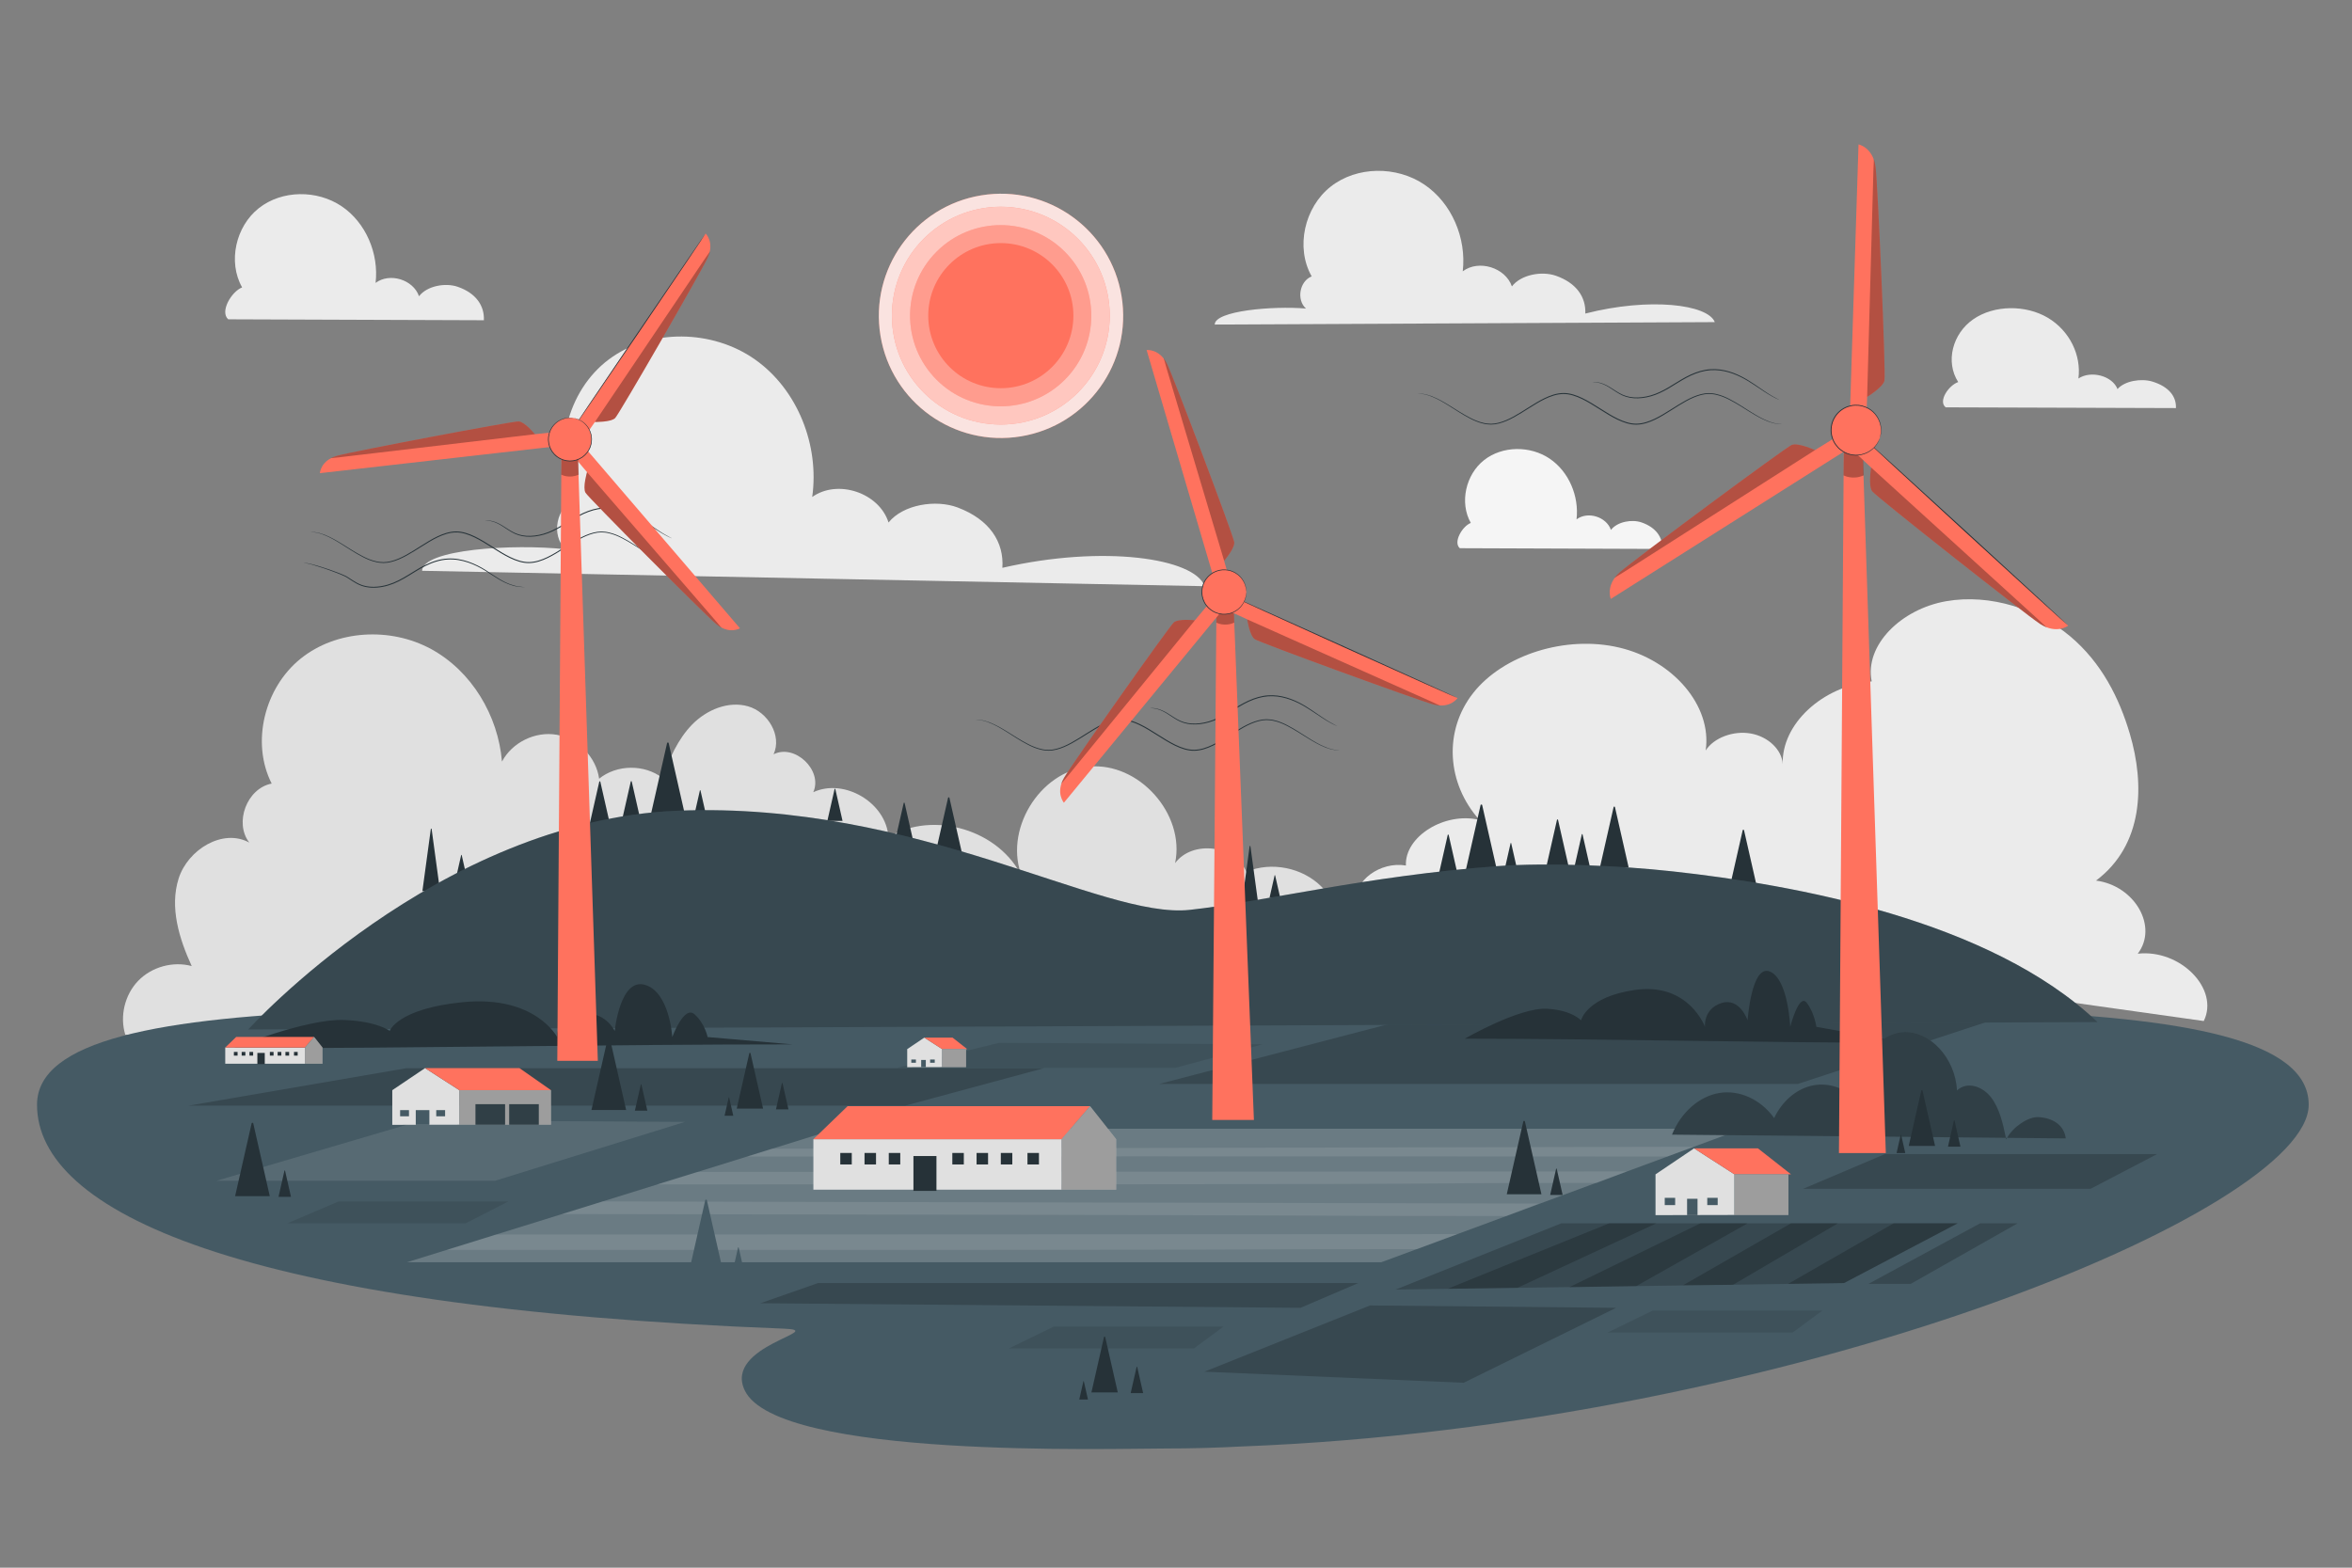 <?xml version="1.0" encoding="UTF-8"?>
<svg xmlns="http://www.w3.org/2000/svg" xmlns:xlink="http://www.w3.org/1999/xlink" version="1.1" x="0px" y="0px" viewBox="0 0 750 500" style="enable-background:new 0 0 750 500;" xml:space="preserve">
<rect x="0" y="0" width="750" height="500" fill="#808080" stroke="none"/>
<g id="Background_Complete">
	<path style="fill:#EBEBEB;" d="M319.634,181.102c0.562-8.203-4.053-15.401-14.261-19.245c-6.943-2.615-17.378-0.983-22.038,4.79   c-3.005-9.499-16.227-13.918-24.34-8.133c2.326-16.468-4.607-34.206-18.18-43.818c-13.573-9.612-33.345-10.014-46.671-0.062   c-13.326,9.952-18.428,29.899-10.585,44.565c-6.112,2.232-7.997,11.545-3.234,15.978c-16.693-1.812-45.563,0.025-45.731,6.871   l249.549,4.912C380.891,178.015,351.913,173.677,319.634,181.102z"></path>
	<path style="fill:#E0E0E0;" d="M39.954,330.038c-1.822-5.915-0.185-12.764,4.116-17.216c4.301-4.451,11.089-6.323,17.064-4.706   c-4.019-8.759-7.084-18.744-4.168-27.93c2.915-9.185,14.098-16.106,22.531-11.443c-4.905-6.36-0.752-17.318,7.137-18.828   c-6.675-13.142-2.264-30.578,9.216-39.826c11.479-9.247,28.651-10.131,41.601-3.09c12.95,7.041,21.396,21.218,22.619,35.907   c3.239-6.132,10.646-9.758,17.476-8.556c6.83,1.202,12.553,7.14,13.503,14.009c5.638-4.556,14.417-4.667,20.169-0.253   c2.257-6.156,4.924-12.359,9.513-17.041c4.589-4.682,11.513-7.584,17.817-5.785c6.305,1.798,10.862,9.334,8.13,15.294   c6.798-3.428,15.771,5.143,12.659,12.091c9.946-4.583,23.304,3.411,23.965,14.342c14.337-8.674,35.554-2.273,42.701,12.884   c-6.162-14.752,5.311-33.873,21.228-35.378c15.916-1.505,30.77,15.127,27.482,30.773c5.512-7.415,19.133-5.762,22.712,2.757   c7.999-3.338,17.932-1.348,24.029,4.814c6.096,6.162,7.98,16.115,4.558,24.079"></path>
	<g>
		<path style="fill:#EBEBEB;" d="M505.521,100.007c0.231-5.248-2.83-9.773-9.41-12.069c-4.475-1.561-11.115-0.356-14.001,3.405    c-2.068-6.02-10.583-8.635-15.674-4.813c1.228-10.555-3.478-21.775-12.298-27.702c-8.82-5.927-21.454-5.873-29.81,0.692    c-8.356,6.565-11.302,19.385-6.062,28.63c-3.869,1.521-4.927,7.499-1.815,10.256c-10.69-0.896-29.101,0.73-29.101,5.105    l159.464-0.772C544.597,97.076,526.021,94.759,505.521,100.007z"></path>
	</g>
	<path style="fill:#EBEBEB;" d="M145.982,91.476c-3.954-1.379-9.82-0.314-12.369,3.008c-1.827-5.319-9.349-7.629-13.847-4.253   c1.085-9.325-3.073-19.238-10.865-24.474c-7.792-5.236-18.954-5.189-26.336,0.611c-7.382,5.8-9.985,17.126-5.356,25.294   c-3.418,1.344-7.185,7.743-4.436,10.178l81.523,0.298C154.5,97.502,151.796,93.504,145.982,91.476z"></path>
	<path style="fill:#F5F5F5;" d="M523.493,166.634c-3.133-1.093-7.78-0.249-9.8,2.383c-1.448-4.214-7.408-6.044-10.971-3.369   c0.859-7.388-2.435-15.242-8.608-19.391c-6.173-4.149-15.018-4.111-20.866,0.484c-5.849,4.595-7.911,13.569-4.243,20.04   c-2.708,1.065-5.693,6.135-3.515,8.064l64.591,0.236C530.242,171.409,528.099,168.241,523.493,166.634z"></path>
	<path style="fill:#EBEBEB;" d="M686.366,121.706c-3.561-1.093-8.843-0.249-11.14,2.383c-1.646-4.214-8.42-6.044-12.47-3.369   c0.977-7.388-2.768-15.242-9.785-19.391c-7.017-4.149-17.07-4.111-23.718,0.484c-6.648,4.595-8.992,13.569-4.823,20.04   c-3.078,1.065-6.471,6.134-3.995,8.064l73.418,0.236C694.037,126.48,691.602,123.313,686.366,121.706z"></path>
	<path style="fill:#EBEBEB;" d="M681.683,304.172c6.571-8.596-0.896-21.683-13.304-23.318c15.142-11.365,15.565-30.597,10.786-46.78   c-3.365-11.396-8.986-22.699-19.076-31.166c-10.09-8.467-25.281-13.656-39.548-11.149c-14.267,2.507-26.058,14.008-23.696,25.565   c-15.788,1.535-28.823,13.676-28.367,26.423c-0.212-4.569-4.61-8.803-10.176-9.798c-5.566-0.994-11.79,1.342-14.401,5.407   c2.106-14.231-10.4-28.765-27.545-32.816c-17.145-4.05-37.037,2.361-46.578,14.479c-9.541,12.119-8.449,28.847,1.98,40.486   c-11.054-2.666-23.889,5.299-23.441,14.548c-8.124-1.411-16.764,4.923-15.736,11.537l270.151,38.059   C707.782,315.43,695.263,302.656,681.683,304.172z"></path>
</g>
<g id="Background_Simple" style="display:none;">
	<path style="display:inline;fill:#F5F5F5;" d="M400.334,94.621l1.113-2.569c9.38-21.66,29.655-36.729,52.981-38.448   c2.998-0.221,6.014-0.226,9.02-0.003c21.644,1.608,42.126,14.99,52.511,34.309c6.108,11.362,9.251,24.979,19.022,33.32   c12.716,10.856,31.469,8.671,47.839,5.896c16.37-2.775,35.142-4.912,47.811,5.999c7.935,6.834,11.638,17.595,12.518,28.088   c2.329,27.781-13.495,55.085-36.248,70.704c-22.753,15.62-51.377,20.677-78.867,18.966c-38.51-2.397-76.998-18.238-102.826-47.329   C399.382,174.463,387.955,131.559,400.334,94.621z"></path>
	<path style="display:inline;fill:#F5F5F5;" d="M289.698,188.042l0.232,2.065c1.952,17.409-5.543,34.593-19.928,44.308   c-1.849,1.249-3.789,2.365-5.807,3.33c-14.53,6.952-32.657,5.893-46.473-2.715c-8.125-5.062-15.174-12.671-24.544-14.436   c-12.194-2.298-23.463,6.029-32.98,13.856c-9.517,7.827-20.816,16.131-33,13.78c-7.631-1.472-13.987-7.035-18.425-13.467   c-11.751-17.029-11.637-40.449-2.75-58.903c8.887-18.454,25.452-32.273,43.785-41.314c25.682-12.667,56.31-16.669,83.675-7.467   S284.039,159.689,289.698,188.042z"></path>
	<circle style="display:inline;fill:#F5F5F5;" cx="659.402" cy="258.389" r="28.472"></circle>
	
		<ellipse transform="matrix(0.924 -0.383 0.383 0.924 -20.962 64.484)" style="display:inline;fill:#F5F5F5;" cx="151.611" cy="84.934" rx="22.164" ry="22.164"></ellipse>
</g>
<g id="Floor">
	<g>
		<path style="fill:#455A64;" d="M395.792,323.217v0.105c-14.073-0.068-28.605-0.105-43.584-0.105    c-184.472,0-340.401-12.042-340.401,29.125c0,33.726,63.266,64.701,238.092,71.42c14.707,0.565-19.408,5.286-12.39,19.751    c10.586,21.82,117.157,18.47,134.381,18.47c8.16,0,16.12-0.225,23.901-0.636l0,0c174.826-6.719,340.401-75.278,340.401-109.005    C736.193,311.176,580.264,323.217,395.792,323.217z"></path>
		<g>
			<polygon style="opacity:0.2;fill:#FFFFFF;" points="266.775,359.995 555.691,359.995 440.475,402.571 129.813,402.571    "></polygon>
			<g style="opacity:0.1;">
				<path style="fill:#FFFFFF;" d="M142.429,398.649c316.418,0.059,225.556-0.235,309.407-0.235l12.9-4.808l-306.577,0.146      L142.429,398.649z"></path>
			</g>
			<g style="opacity:0.1;">
				<path style="fill:#FFFFFF;" d="M179.227,387.211c298.517,0.392,217.244,0.636,301.095,0.636l10.424-3.98l-298.551-0.687      L179.227,387.211z"></path>
			</g>
			<g style="opacity:0.1;">
				<path style="fill:#FFFFFF;" d="M209.527,377.751c315.891,0.059,216.007-0.475,299.718-0.475l9.572-3.654l-296.437,0.151      L209.527,377.751z"></path>
			</g>
			<g style="opacity:0.1;">
				<path style="fill:#FFFFFF;" d="M238.257,368.86c208.203-0.12,209.591,0,293.442,0l8.425-3.113l-294.014,0.629L238.257,368.86z"></path>
			</g>
		</g>
		<polygon style="opacity:0.2;" points="497.865,390.17 624.234,390.17 588.007,409.222 445.022,411.294   "></polygon>
		<polygon style="opacity:0.2;" points="436.881,416.364 515.338,417.12 466.732,441.019 384.039,437.489   "></polygon>
		<polygon style="opacity:0.2;" points="60.127,352.638 129.518,340.704 332.829,340.704 288.631,352.638   "></polygon>
		<polygon style="opacity:0.2;" points="574.95,379.17 601.1,368.072 687.873,368.072 666.622,379.17   "></polygon>
		<polygon style="opacity:0.2;" points="369.646,345.717 573.276,345.717 634.552,325.599 446.751,325.599   "></polygon>
		<path style="opacity:0.1;" d="M285.955,340.588c0.99,0,88.807,0,88.807,0l27.862-7.518l-84.023-0.475L285.955,340.588z"></path>
		<path style="opacity:0.1;fill:#FFFFFF;" d="M69.01,376.606c0.99,0,88.807,0,88.807,0l60.604-18.789l-84.023-0.475L69.01,376.606z"></path>
		<path style="opacity:0.2;" d="M513.141,390.17c0,0-51.611,20.885-51.473,20.884c0.138-0.002,22.208-0.322,22.208-0.322    l44.295-20.562H513.141z"></path>
		<polygon style="opacity:0.2;" points="542.228,390.17 500.406,410.542 521.766,410.182 557.266,390.17   "></polygon>
		<polygon style="opacity:0.2;" points="571.108,390.17 536.742,409.892 552.588,409.787 586.063,390.17   "></polygon>
		<polygon style="opacity:0.2;" points="603.835,390.17 570.185,409.48 588.007,409.222 624.234,390.17   "></polygon>
		<path style="opacity:0.2;" d="M260.838,409.224c0.049,0,172.293,0,172.293,0l-18.423,7.896l-172.243-1.462L260.838,409.224z"></path>
		<polygon style="opacity:0.2;" points="595.797,409.48 631.411,390.17 643.365,390.17 609.292,409.48   "></polygon>
		<polygon style="opacity:0.1;" points="512.612,425.001 526.977,418.007 581.098,418.007 571.643,425.001   "></polygon>
		<polygon style="opacity:0.1;" points="91.605,390.17 108.01,383.175 162.13,383.175 148.483,390.17   "></polygon>
		<polygon style="opacity:0.1;" points="321.674,430.089 336.04,423.094 390.16,423.094 380.706,430.089   "></polygon>
	</g>
</g>
<g id="Sun">
	<g>
		<g>
			
				<ellipse transform="matrix(0.987 -0.162 0.162 0.987 -12.101 53.08)" style="opacity:0.8;fill-rule:evenodd;clip-rule:evenodd;fill:#FF725E;" cx="319.14" cy="100.673" rx="38.945" ry="38.945"></ellipse>
			
				<ellipse transform="matrix(0.987 -0.162 0.162 0.987 -12.101 53.08)" style="opacity:0.8;fill-rule:evenodd;clip-rule:evenodd;fill:#FFFFFF;" cx="319.14" cy="100.673" rx="38.945" ry="38.945"></ellipse>
		</g>
		<g>
			<circle style="fill-rule:evenodd;clip-rule:evenodd;fill:#FF725E;" cx="319.14" cy="100.673" r="34.733"></circle>
			<circle style="opacity:0.6;fill-rule:evenodd;clip-rule:evenodd;fill:#FFFFFF;" cx="319.14" cy="100.673" r="34.733"></circle>
		</g>
		<g>
			
				<ellipse transform="matrix(0.707 -0.707 0.707 0.707 22.288 255.152)" style="fill-rule:evenodd;clip-rule:evenodd;fill:#FF725E;" cx="319.14" cy="100.673" rx="28.901" ry="28.901"></ellipse>
			
				<ellipse transform="matrix(0.707 -0.707 0.707 0.707 22.288 255.152)" style="opacity:0.3;fill-rule:evenodd;clip-rule:evenodd;fill:#FFFFFF;" cx="319.14" cy="100.673" rx="28.901" ry="28.901"></ellipse>
		</g>
		<circle style="fill-rule:evenodd;clip-rule:evenodd;fill:#FF725E;" cx="319.14" cy="100.673" r="23.141"></circle>
	</g>
</g>
<g id="Lines">
	<g>
		<path style="fill:#263238;" d="M568.187,135.294c0,0-0.111,0.003-0.329-0.009c-0.231-0.014-0.552-0.033-0.968-0.057    c-0.424-0.042-0.936-0.178-1.548-0.294c-0.301-0.081-0.617-0.195-0.959-0.303c-0.171-0.056-0.347-0.113-0.529-0.172    c-0.178-0.068-0.357-0.15-0.544-0.227c-1.506-0.598-3.246-1.558-5.196-2.766c-1.959-1.192-4.122-2.666-6.685-3.974    c-1.276-0.658-2.674-1.248-4.198-1.58c-0.757-0.201-1.554-0.239-2.359-0.272c-0.403,0.031-0.809,0.063-1.219,0.095    c-0.407,0.059-0.811,0.167-1.222,0.249c-3.275,0.845-6.344,2.878-9.559,4.904c-1.617,1.011-3.274,2.067-5.087,2.938    c-1.803,0.862-3.791,1.58-5.915,1.616c-2.128,0.039-4.204-0.695-6.138-1.62c-1.944-0.94-3.789-2.111-5.649-3.287    c-1.861-1.176-3.698-2.342-5.618-3.272c-1.911-0.916-3.943-1.631-5.998-1.596c-2.053,0.032-4.003,0.728-5.787,1.578    c-1.793,0.857-3.446,1.905-5.063,2.912c-3.218,2.016-6.309,4.06-9.653,4.913c-0.421,0.083-0.833,0.192-1.25,0.25    c-0.421,0.031-0.839,0.062-1.252,0.093c-0.826-0.036-1.644-0.08-2.414-0.287c-1.553-0.346-2.965-0.951-4.247-1.619    c-2.575-1.331-4.73-2.819-6.677-4.023c-1.938-1.22-3.66-2.191-5.15-2.802c-2.97-1.319-4.855-1.078-4.829-1.177    c0,0,0.111-0.003,0.329,0.009c0.23,0.014,0.552,0.033,0.967,0.058c0.423,0.041,0.936,0.178,1.548,0.294    c0.301,0.081,0.616,0.195,0.959,0.303c0.171,0.056,0.347,0.113,0.529,0.172c0.178,0.068,0.358,0.15,0.544,0.227    c1.506,0.598,3.246,1.558,5.196,2.765c1.959,1.192,4.122,2.666,6.685,3.974c1.275,0.658,2.674,1.248,4.198,1.58    c0.757,0.201,1.554,0.239,2.359,0.272c0.403-0.031,0.809-0.063,1.22-0.095c0.407-0.058,0.811-0.167,1.222-0.249    c3.276-0.844,6.345-2.878,9.56-4.905c1.618-1.012,3.274-2.067,5.088-2.938c1.804-0.862,3.792-1.58,5.916-1.616    c2.128-0.038,4.205,0.697,6.139,1.622c1.944,0.941,3.79,2.112,5.651,3.288c1.86,1.175,3.697,2.341,5.617,3.27    c1.911,0.916,3.942,1.631,5.997,1.594c2.052-0.033,4.002-0.728,5.786-1.578c1.793-0.857,3.445-1.905,5.063-2.912    c3.217-2.016,6.308-4.06,9.652-4.912c0.421-0.083,0.833-0.192,1.25-0.25c0.421-0.031,0.838-0.062,1.252-0.093    c0.826,0.036,1.644,0.08,2.414,0.287c1.553,0.346,2.965,0.95,4.247,1.619c2.575,1.33,4.73,2.819,6.677,4.023    c1.938,1.22,3.66,2.191,5.15,2.802C566.328,135.436,568.214,135.195,568.187,135.294z"></path>
		<path style="fill:#263238;" d="M567.388,127.543c-0.002,0.005-0.056-0.014-0.159-0.057c-0.119-0.051-0.268-0.116-0.454-0.197    c-0.395-0.181-0.973-0.46-1.695-0.862c-1.457-0.784-3.439-2.13-5.886-3.768c-2.444-1.61-5.513-3.447-9.318-4.259    c-1.889-0.401-3.949-0.511-6.018-0.132c-2.072,0.367-4.125,1.176-6.098,2.228c-1.979,1.051-3.799,2.286-5.64,3.355    c-1.835,1.074-3.704,1.982-5.598,2.522c-1.889,0.539-3.772,0.762-5.521,0.636c-1.752-0.113-3.344-0.653-4.629-1.396    c-1.294-0.732-2.36-1.541-3.361-2.138c-0.998-0.602-1.921-1.01-2.704-1.25c-0.783-0.244-1.42-0.323-1.85-0.355    c-0.431-0.033-0.66-0.018-0.66-0.036c0,0,0.227-0.041,0.663-0.028c0.435,0.012,1.083,0.071,1.882,0.301    c0.799,0.225,1.743,0.622,2.76,1.215c1.02,0.589,2.097,1.385,3.379,2.094c1.274,0.719,2.82,1.229,4.538,1.33    c1.713,0.112,3.564-0.117,5.421-0.655c1.86-0.539,3.701-1.439,5.522-2.51c1.828-1.065,3.649-2.305,5.648-3.367    c1.992-1.063,4.078-1.883,6.192-2.254c2.113-0.383,4.218-0.264,6.135,0.152c3.861,0.842,6.948,2.722,9.382,4.359    c2.437,1.666,4.389,3.033,5.823,3.848c0.71,0.417,1.277,0.713,1.662,0.912c0.18,0.092,0.324,0.166,0.44,0.225    C567.341,127.509,567.39,127.538,567.388,127.543z"></path>
	</g>
	<g>
		<path style="fill:#263238;" d="M427.148,239.305c0,0-0.111,0.003-0.329-0.009c-0.23-0.014-0.552-0.033-0.968-0.057    c-0.424-0.042-0.936-0.178-1.548-0.294c-0.301-0.081-0.617-0.195-0.959-0.303c-0.171-0.056-0.347-0.113-0.529-0.172    c-0.178-0.068-0.357-0.15-0.544-0.227c-1.506-0.598-3.246-1.558-5.196-2.766c-1.959-1.192-4.122-2.666-6.685-3.974    c-1.275-0.658-2.674-1.248-4.198-1.58c-0.757-0.201-1.553-0.239-2.359-0.272c-0.403,0.031-0.809,0.063-1.219,0.095    c-0.407,0.059-0.811,0.167-1.222,0.249c-3.275,0.845-6.344,2.878-9.559,4.904c-1.617,1.011-3.274,2.067-5.087,2.938    c-1.803,0.862-3.791,1.58-5.915,1.616c-2.128,0.039-4.204-0.695-6.138-1.62c-1.944-0.94-3.789-2.111-5.649-3.287    c-1.86-1.176-3.698-2.342-5.618-3.272c-1.911-0.916-3.943-1.632-5.998-1.596c-2.053,0.032-4.003,0.728-5.787,1.578    c-1.793,0.857-3.446,1.905-5.063,2.912c-3.218,2.016-6.309,4.06-9.653,4.913c-0.421,0.083-0.833,0.192-1.25,0.25    c-0.421,0.031-0.839,0.062-1.252,0.093c-0.826-0.036-1.644-0.08-2.414-0.287c-1.553-0.346-2.965-0.951-4.247-1.619    c-2.575-1.331-4.73-2.819-6.677-4.023c-1.938-1.22-3.66-2.191-5.149-2.802c-2.97-1.319-4.855-1.078-4.829-1.177    c0,0,0.111-0.003,0.329,0.009c0.23,0.014,0.552,0.033,0.967,0.058c0.423,0.042,0.936,0.178,1.548,0.294    c0.3,0.081,0.617,0.195,0.959,0.303c0.171,0.056,0.347,0.113,0.529,0.172c0.178,0.068,0.357,0.15,0.544,0.227    c1.506,0.598,3.246,1.558,5.196,2.765c1.959,1.192,4.122,2.666,6.685,3.974c1.275,0.658,2.674,1.248,4.198,1.58    c0.757,0.201,1.554,0.239,2.359,0.272c0.403-0.031,0.809-0.063,1.22-0.095c0.407-0.058,0.811-0.167,1.222-0.249    c3.276-0.844,6.345-2.878,9.56-4.905c1.618-1.011,3.274-2.067,5.088-2.938c1.804-0.862,3.792-1.58,5.916-1.616    c2.128-0.038,4.205,0.697,6.139,1.622c1.944,0.941,3.79,2.112,5.651,3.288c1.86,1.176,3.697,2.341,5.617,3.27    c1.911,0.916,3.942,1.631,5.997,1.594c2.052-0.033,4.002-0.728,5.786-1.578c1.793-0.857,3.445-1.905,5.062-2.912    c3.217-2.016,6.308-4.06,9.652-4.912c0.421-0.083,0.833-0.192,1.25-0.25c0.421-0.031,0.839-0.062,1.252-0.092    c0.826,0.036,1.644,0.08,2.414,0.287c1.553,0.346,2.965,0.95,4.247,1.619c2.575,1.33,4.73,2.819,6.677,4.023    c1.938,1.22,3.66,2.191,5.15,2.802C425.289,239.447,427.175,239.206,427.148,239.305z"></path>
		<path style="fill:#263238;" d="M426.349,231.554c-0.002,0.005-0.056-0.014-0.159-0.057c-0.119-0.051-0.268-0.116-0.454-0.196    c-0.395-0.181-0.973-0.461-1.695-0.862c-1.457-0.784-3.439-2.13-5.886-3.768c-2.444-1.61-5.513-3.447-9.318-4.26    c-1.889-0.401-3.949-0.511-6.018-0.132c-2.072,0.367-4.125,1.176-6.098,2.228c-1.978,1.051-3.799,2.286-5.64,3.355    c-1.835,1.074-3.704,1.982-5.598,2.522c-1.889,0.539-3.772,0.763-5.521,0.637c-1.751-0.113-3.344-0.653-4.629-1.396    c-1.294-0.732-2.36-1.54-3.361-2.138c-0.998-0.602-1.921-1.01-2.704-1.25c-0.783-0.244-1.419-0.323-1.85-0.356    c-0.431-0.033-0.66-0.018-0.66-0.036c0,0,0.227-0.041,0.663-0.028c0.435,0.012,1.083,0.072,1.882,0.301    c0.799,0.225,1.743,0.622,2.76,1.215c1.02,0.589,2.097,1.385,3.379,2.094c1.274,0.719,2.82,1.229,4.538,1.33    c1.713,0.112,3.564-0.117,5.421-0.655c1.86-0.539,3.701-1.439,5.522-2.51c1.827-1.065,3.649-2.305,5.648-3.367    c1.993-1.063,4.078-1.883,6.193-2.254c2.113-0.383,4.218-0.264,6.134,0.152c3.861,0.842,6.948,2.722,9.382,4.359    c2.437,1.666,4.389,3.033,5.822,3.848c0.71,0.417,1.277,0.713,1.662,0.912c0.18,0.092,0.324,0.166,0.44,0.225    C426.302,231.52,426.351,231.549,426.349,231.554z"></path>
	</g>
	<g>
		<path style="fill:#263238;" d="M215.043,179.439c0,0-0.111,0.003-0.329-0.009c-0.23-0.014-0.552-0.033-0.968-0.057    c-0.424-0.042-0.936-0.178-1.548-0.294c-0.3-0.081-0.617-0.195-0.959-0.303c-0.171-0.056-0.347-0.113-0.529-0.172    c-0.178-0.068-0.358-0.15-0.544-0.227c-1.506-0.598-3.246-1.558-5.196-2.766c-1.959-1.192-4.122-2.666-6.685-3.974    c-1.276-0.658-2.674-1.248-4.198-1.58c-0.757-0.201-1.554-0.239-2.359-0.272c-0.403,0.031-0.809,0.063-1.219,0.095    c-0.407,0.059-0.811,0.167-1.222,0.249c-3.275,0.845-6.344,2.878-9.559,4.904c-1.617,1.011-3.274,2.067-5.087,2.938    c-1.803,0.862-3.791,1.58-5.915,1.616c-2.128,0.039-4.204-0.695-6.138-1.62c-1.944-0.94-3.789-2.111-5.649-3.287    c-1.861-1.176-3.698-2.342-5.618-3.272c-1.911-0.916-3.943-1.631-5.998-1.596c-2.053,0.032-4.003,0.728-5.787,1.578    c-1.793,0.857-3.446,1.905-5.063,2.912c-3.218,2.016-6.309,4.06-9.653,4.913c-0.421,0.083-0.833,0.192-1.25,0.25    c-0.421,0.031-0.839,0.062-1.252,0.093c-0.826-0.036-1.644-0.08-2.414-0.287c-1.553-0.346-2.965-0.95-4.247-1.619    c-2.575-1.331-4.73-2.819-6.677-4.023c-1.938-1.22-3.66-2.19-5.149-2.802c-2.97-1.319-4.855-1.078-4.829-1.177    c0,0,0.111-0.003,0.329,0.009c0.23,0.014,0.552,0.033,0.967,0.058c0.424,0.042,0.936,0.178,1.548,0.294    c0.3,0.081,0.617,0.195,0.959,0.303c0.171,0.056,0.347,0.113,0.529,0.172c0.178,0.068,0.358,0.149,0.544,0.227    c1.506,0.598,3.246,1.558,5.196,2.765c1.959,1.192,4.122,2.666,6.685,3.974c1.275,0.658,2.674,1.248,4.198,1.58    c0.757,0.201,1.554,0.239,2.359,0.272c0.403-0.031,0.809-0.063,1.219-0.095c0.407-0.058,0.811-0.167,1.222-0.249    c3.276-0.844,6.345-2.878,9.56-4.905c1.618-1.012,3.274-2.067,5.088-2.938c1.804-0.862,3.792-1.58,5.916-1.616    c2.128-0.038,4.205,0.697,6.139,1.622c1.944,0.941,3.79,2.112,5.651,3.288c1.86,1.175,3.697,2.341,5.617,3.27    c1.911,0.916,3.942,1.631,5.997,1.594c2.052-0.033,4.002-0.728,5.786-1.578c1.793-0.857,3.445-1.905,5.063-2.912    c3.217-2.016,6.308-4.06,9.652-4.912c0.42-0.083,0.833-0.192,1.25-0.25c0.421-0.031,0.838-0.062,1.252-0.093    c0.826,0.036,1.644,0.08,2.414,0.287c1.553,0.345,2.965,0.95,4.247,1.619c2.575,1.33,4.73,2.819,6.677,4.023    c1.938,1.22,3.66,2.191,5.15,2.803C213.184,179.581,215.07,179.34,215.043,179.439z"></path>
		<path style="fill:#263238;" d="M214.244,171.688c-0.002,0.005-0.056-0.014-0.159-0.057c-0.119-0.052-0.269-0.116-0.454-0.197    c-0.395-0.181-0.973-0.46-1.695-0.862c-1.457-0.784-3.439-2.129-5.886-3.768c-2.444-1.61-5.513-3.447-9.318-4.259    c-1.889-0.401-3.949-0.511-6.018-0.132c-2.072,0.367-4.125,1.176-6.098,2.228c-1.979,1.051-3.799,2.286-5.64,3.355    c-1.835,1.074-3.704,1.982-5.598,2.522c-1.889,0.539-3.772,0.762-5.521,0.637c-1.752-0.113-3.344-0.653-4.629-1.396    c-1.294-0.732-2.36-1.54-3.361-2.138c-0.998-0.602-1.921-1.01-2.704-1.25c-0.783-0.244-1.42-0.323-1.85-0.355    c-0.431-0.033-0.66-0.018-0.66-0.036c0,0,0.227-0.041,0.663-0.028c0.435,0.012,1.083,0.071,1.882,0.301    c0.799,0.225,1.743,0.622,2.76,1.215c1.02,0.589,2.097,1.385,3.379,2.094c1.274,0.719,2.82,1.229,4.538,1.33    c1.713,0.112,3.564-0.117,5.421-0.655c1.86-0.539,3.701-1.439,5.522-2.51c1.827-1.065,3.649-2.305,5.648-3.367    c1.992-1.063,4.078-1.883,6.192-2.254c2.113-0.383,4.218-0.264,6.134,0.152c3.861,0.842,6.948,2.722,9.382,4.359    c2.437,1.666,4.389,3.033,5.822,3.848c0.71,0.417,1.277,0.713,1.662,0.912c0.18,0.092,0.324,0.166,0.44,0.225    C214.197,171.654,214.246,171.683,214.244,171.688z"></path>
		<path style="fill:#263238;" d="M167.383,187.239c0,0.005-0.066,0.009-0.197,0.011c-0.148,0-0.338,0-0.579,0    c-0.508-0.009-1.258-0.078-2.208-0.264c-0.946-0.205-2.083-0.563-3.33-1.142c-1.251-0.573-2.593-1.387-4.035-2.332    c-1.438-0.952-3-2.004-4.817-2.885c-1.807-0.886-3.846-1.649-6.08-2.003c-2.229-0.37-4.648-0.236-7,0.49    c-2.363,0.703-4.626,1.928-6.853,3.309c-2.231,1.378-4.416,2.774-6.739,3.709c-2.316,0.936-4.736,1.401-7.04,1.309    c-1.149-0.058-2.271-0.253-3.3-0.633c-1.031-0.374-1.952-0.912-2.806-1.461c-0.424-0.278-0.84-0.552-1.249-0.82    c-0.41-0.272-0.804-0.529-1.225-0.72c-0.844-0.397-1.682-0.734-2.483-1.044c-3.211-1.238-5.867-2.092-7.717-2.62    c-0.927-0.253-1.653-0.438-2.152-0.515c-0.497-0.096-0.765-0.076-0.765-0.1c0-0.006,0.066-0.008,0.197-0.007    c0.131-0.001,0.326,0.001,0.577,0.044c0.507,0.057,1.24,0.223,2.175,0.459c1.866,0.493,4.535,1.314,7.765,2.529    c0.807,0.305,1.648,0.635,2.509,1.033c0.438,0.196,0.852,0.462,1.258,0.728c0.41,0.266,0.827,0.536,1.252,0.811    c0.851,0.54,1.756,1.061,2.759,1.42c1,0.365,2.092,0.55,3.216,0.604c2.253,0.083,4.633-0.38,6.909-1.304    c2.287-0.925,4.453-2.309,6.69-3.691c2.233-1.385,4.527-2.626,6.93-3.337c2.392-0.735,4.872-0.866,7.135-0.481    c2.271,0.369,4.331,1.152,6.151,2.057c1.828,0.899,3.4,1.973,4.825,2.934c1.431,0.955,2.753,1.776,3.986,2.359    c1.229,0.59,2.348,0.961,3.281,1.182c0.937,0.203,1.68,0.291,2.185,0.321c0.239,0.013,0.429,0.024,0.575,0.032    C167.317,187.227,167.383,187.234,167.383,187.239z"></path>
	</g>
</g>
<g id="Hill">
	<g>
		<g>
			<path style="fill:#263238;" d="M466.852,280.005l5.282-23.269c0.04-0.177,0.45-0.177,0.49,0l5.282,23.269H466.852z"></path>
			<path style="fill:#263238;" d="M479.8,277.272l1.901-8.374c0.014-0.064,0.162-0.064,0.176,0l1.901,8.374H479.8z"></path>
		</g>
		<path style="fill:#263238;" d="M493.112,276.345l3.383-14.904c0.026-0.113,0.288-0.113,0.314,0l3.383,14.904H493.112z"></path>
		<path style="fill:#263238;" d="M510.166,276.709l4.389-19.337c0.033-0.147,0.374-0.147,0.407,0l4.389,19.337H510.166z"></path>
		<path style="fill:#263238;" d="M551.326,284.087l4.389-19.337c0.033-0.147,0.374-0.147,0.407,0l4.389,19.337H551.326z"></path>
		<path style="fill:#263238;" d="M502.099,276.276l2.315-10.198c0.018-0.078,0.197-0.078,0.215,0l2.315,10.198H502.099z"></path>
		<g>
			<path style="fill:#263238;" d="M395.792,289.708l2.69-19.8c0.021-0.15,0.229-0.15,0.25,0l2.69,19.8H395.792z"></path>
			<path style="fill:#263238;" d="M458.552,279.93l3.101-13.66c0.024-0.104,0.264-0.104,0.288,0l3.101,13.66H458.552z"></path>
			<path style="fill:#263238;" d="M404.817,286.365l1.635-7.204c0.012-0.055,0.139-0.055,0.152,0l1.635,7.204H404.817z"></path>
		</g>
		<path style="fill:#263238;" d="M207.444,260.223l5.282-23.269c0.04-0.177,0.45-0.177,0.49,0l5.282,23.269H207.444z"></path>
		<path style="fill:#263238;" d="M221.285,260.448l1.901-8.374c0.014-0.064,0.162-0.064,0.176,0l1.901,8.374H221.285z"></path>
		<path style="fill:#263238;" d="M187.721,264.184l3.383-14.904c0.026-0.113,0.288-0.113,0.314,0l3.383,14.904H187.721z"></path>
		<path style="fill:#263238;" d="M285.14,269.46l3.034-13.367c0.023-0.102,0.259-0.102,0.282,0l3.034,13.367H285.14z"></path>
		<path style="fill:#263238;" d="M297.941,273.746l4.389-19.337c0.033-0.147,0.374-0.147,0.407,0l4.389,19.337H297.941z"></path>
		<path style="fill:#263238;" d="M263.825,261.817l2.315-10.198c0.018-0.077,0.197-0.077,0.215,0l2.315,10.198H263.825z"></path>
		<path style="fill:#263238;" d="M134.694,284.194l2.69-19.8c0.02-0.15,0.229-0.15,0.25,0l2.69,19.8H134.694z"></path>
		<path style="fill:#263238;" d="M198.048,262.885l3.101-13.66c0.023-0.104,0.264-0.104,0.288,0l3.101,13.66H198.048z"></path>
		<path style="fill:#263238;" d="M145.43,279.898l1.635-7.204c0.012-0.055,0.139-0.055,0.152,0l1.635,7.204H145.43z"></path>
		<g>
			<path style="fill:#455A64;" d="M668.846,325.982l-589.691,2.367l0,0c0,0,60.258-66.706,136.952-69.782     c76.693-3.075,135.164,34.701,163.285,31.626c23.53-2.573,56.245-10.792,97.877-13.934c16.475-1.243,39.655-0.144,56.079,1.655     C572.071,282.157,634.555,293.369,668.846,325.982z"></path>
		</g>
		<g style="opacity:0.2;">
			<path d="M668.846,325.982l-589.691,2.367l0,0c0,0,60.258-66.706,136.952-69.782c76.693-3.075,135.164,34.701,163.285,31.626     c23.53-2.573,56.245-10.792,97.877-13.934c16.475-1.243,39.655-0.144,56.079,1.655     C572.071,282.157,634.555,293.369,668.846,325.982z"></path>
		</g>
	</g>
</g>
<g id="Plants">
	<path style="fill:#263238;" d="M252.754,333.099c-59.512,0-119.024,1.227-178.537,1.227c0,0,23.457-9.49,35.457-9.013   c10.757,0.427,14.6,3.496,14.6,3.496s2.386-7.072,23.211-9.164c23.192-2.33,30.184,11.114,30.184,11.114s-0.834-5.371,7.091-7.16   c7.926-1.789,11.263,5.219,11.263,5.219s1.669-16.981,9.594-14.72c7.926,2.261,8.76,16.661,8.76,16.661s3.754-10.25,7.091-7.264   c3.337,2.986,4.171,7.264,4.171,7.264L252.754,333.099z"></path>
	<path style="fill:#263238;" d="M607.551,332.595c-44.062,0-96.406-1.317-140.468-1.317c0,0,17.368-10.047,26.252-9.542   c7.964,0.452,10.81,3.701,10.81,3.701s1.766-7.487,17.185-9.702c17.171-2.467,22.348,11.766,22.348,11.766s-0.618-5.686,5.25-7.58   c5.868-1.894,8.339,5.525,8.339,5.525s1.235-17.977,7.103-15.583c5.868,2.394,6.486,17.638,6.486,17.638s2.78-10.851,5.25-7.69   c2.471,3.161,3.088,7.69,3.088,7.69L607.551,332.595z"></path>
	<g>
		<g>
			<path style="fill:#455A64;" d="M624.036,347.785c-0.503-10.363-8.743-19.228-17.276-18.588     c-8.533,0.64-15.812,10.668-15.261,21.028c-3.949-3.64-9.211-5.097-14.07-3.896c-4.858,1.201-9.232,5.04-11.695,10.265     c-4.25-5.936-11.029-9.045-17.451-8.004c-6.421,1.042-12.29,6.203-15.108,13.286l106.453,1.027     c-0.929-4.617-2.034-9.367-4.678-12.85C632.204,346.434,627.25,344.783,624.036,347.785z"></path>
			<path style="fill:#455A64;" d="M650.034,356.297c-3.295-0.182-8.105,3.12-10.017,6.61l18.708,0.181     C658.227,358.92,654.698,356.554,650.034,356.297z"></path>
			<path style="fill:#455A64;" d="M640.017,362.907l-0.388-0.004c0.036,0.182,0.073,0.363,0.109,0.545     C639.821,363.268,639.918,363.087,640.017,362.907z"></path>
		</g>
		<g style="opacity:0.3;">
			<path d="M624.036,347.785c-0.503-10.363-8.743-19.228-17.276-18.588c-8.533,0.64-15.812,10.668-15.261,21.028     c-3.949-3.64-9.211-5.097-14.07-3.896c-4.858,1.201-9.232,5.04-11.695,10.265c-4.25-5.936-11.029-9.045-17.451-8.004     c-6.421,1.042-12.29,6.203-15.108,13.286l106.453,1.027c-0.929-4.617-2.034-9.367-4.678-12.85     C632.204,346.434,627.25,344.783,624.036,347.785z"></path>
			<path d="M650.034,356.297c-3.295-0.182-8.105,3.12-10.017,6.61l18.708,0.181C658.227,358.92,654.698,356.554,650.034,356.297z"></path>
			<path d="M640.017,362.907l-0.388-0.004c0.036,0.182,0.073,0.363,0.109,0.545C639.821,363.268,639.918,363.087,640.017,362.907z"></path>
		</g>
	</g>
	<g>
		<path style="fill:#455A64;" d="M219.621,406.008l5.282-23.269c0.04-0.177,0.45-0.177,0.49,0l5.282,23.269H219.621z"></path>
		<path style="fill:#455A64;" d="M233.462,406.233l1.901-8.374c0.014-0.064,0.162-0.064,0.176,0l1.901,8.374H233.462z"></path>
	</g>
	<g>
		<path style="fill:#263238;" d="M74.972,381.497l5.282-23.269c0.04-0.177,0.45-0.177,0.49,0l5.282,23.269H74.972z"></path>
		<path style="fill:#263238;" d="M88.813,381.722l1.901-8.374c0.014-0.064,0.162-0.064,0.176,0l1.901,8.374H88.813z"></path>
	</g>
	<g>
		<path style="fill:#263238;" d="M480.477,380.899l5.282-23.269c0.04-0.177,0.45-0.177,0.49,0l5.282,23.269H480.477z"></path>
		<path style="fill:#263238;" d="M494.317,381.124l1.901-8.374c0.014-0.064,0.162-0.064,0.176,0l1.901,8.374H494.317z"></path>
	</g>
	<g>
		<path style="fill:#263238;" d="M188.607,354.021l5.282-23.269c0.04-0.177,0.45-0.177,0.49,0l5.282,23.269H188.607z"></path>
		<path style="fill:#263238;" d="M202.447,354.246l1.901-8.374c0.014-0.064,0.162-0.064,0.176,0l1.901,8.374H202.447z"></path>
	</g>
	<g>
		<path style="fill:#263238;" d="M348.03,444.102l4.015-17.689c0.03-0.134,0.342-0.134,0.373,0l4.015,17.689H348.03z"></path>
		<path style="fill:#263238;" d="M360.545,444.327l1.901-8.374c0.014-0.064,0.162-0.064,0.176,0l1.901,8.374H360.545z"></path>
		<path style="fill:#263238;" d="M344.153,446.37l1.327-5.845c0.01-0.044,0.113-0.044,0.123,0l1.327,5.845H344.153z"></path>
	</g>
	<g>
		<path style="fill:#263238;" d="M608.651,365.488l4.015-17.689c0.031-0.134,0.342-0.134,0.373,0l4.015,17.689H608.651z"></path>
		<path style="fill:#263238;" d="M621.167,365.713l1.901-8.374c0.014-0.064,0.162-0.064,0.176,0l1.901,8.374H621.167z"></path>
		<path style="fill:#263238;" d="M604.774,367.756l1.327-5.844c0.01-0.044,0.113-0.044,0.123,0l1.327,5.844H604.774z"></path>
	</g>
	<g>
		<path style="fill:#263238;" d="M234.927,353.586l4.015-17.689c0.031-0.134,0.342-0.134,0.373,0l4.015,17.689H234.927z"></path>
		<path style="fill:#263238;" d="M247.443,353.811l1.901-8.374c0.014-0.064,0.162-0.064,0.176,0l1.901,8.374H247.443z"></path>
		<path style="fill:#263238;" d="M231.05,355.853l1.327-5.844c0.01-0.044,0.113-0.044,0.123,0l1.327,5.844H231.05z"></path>
	</g>
</g>
<g id="Houses">
	<g>
		<rect x="259.368" y="363.344" style="fill:#E0E0E0;" width="79.163" height="16.091"></rect>
		<polygon style="fill:#FF725E;" points="270.281,352.801 259.368,363.344 338.531,363.344 347.594,352.801   "></polygon>
		<polygon style="fill:#E0E0E0;" points="338.531,379.435 355.917,379.435 355.917,363.344 347.594,352.801 338.531,363.344   "></polygon>
		<polygon style="opacity:0.3;" points="338.531,379.435 355.917,379.435 355.917,363.344 347.594,352.801 338.531,363.344   "></polygon>
		<rect x="291.277" y="368.709" style="fill:#263238;" width="7.337" height="11.119"></rect>
		<rect x="283.411" y="367.726" style="fill:#263238;" width="3.664" height="3.664"></rect>
		<rect x="275.679" y="367.726" style="fill:#263238;" width="3.664" height="3.664"></rect>
		<rect x="267.947" y="367.726" style="fill:#263238;" width="3.664" height="3.664"></rect>
		<rect x="319.14" y="367.726" style="fill:#263238;" width="3.664" height="3.664"></rect>
		<rect x="327.636" y="367.726" style="fill:#263238;" width="3.664" height="3.664"></rect>
		<rect x="311.408" y="367.726" style="fill:#263238;" width="3.664" height="3.664"></rect>
		<rect x="303.676" y="367.726" style="fill:#263238;" width="3.664" height="3.664"></rect>
	</g>
	<g>
		<rect x="71.825" y="334.097" style="fill:#E0E0E0;" width="25.421" height="5.167"></rect>
		<polygon style="fill:#FF725E;" points="75.329,330.712 71.825,334.097 97.245,334.097 100.156,330.712   "></polygon>
		<polygon style="fill:#E0E0E0;" points="97.245,339.264 102.828,339.264 102.828,334.097 100.156,330.712 97.245,334.097   "></polygon>
		<polygon style="opacity:0.3;" points="97.245,339.264 102.828,339.264 102.828,334.097 100.156,330.712 97.245,334.097   "></polygon>
		<rect x="82.071" y="335.82" style="fill:#263238;" width="2.356" height="3.57"></rect>
		<rect x="79.545" y="335.504" style="fill:#263238;" width="1.176" height="1.176"></rect>
		<rect x="77.062" y="335.504" style="fill:#263238;" width="1.176" height="1.176"></rect>
		<rect x="74.58" y="335.504" style="fill:#263238;" width="1.176" height="1.176"></rect>
		<rect x="91.018" y="335.504" style="fill:#263238;" width="1.176" height="1.176"></rect>
		<rect x="93.747" y="335.504" style="fill:#263238;" width="1.176" height="1.176"></rect>
		<rect x="88.535" y="335.504" style="fill:#263238;" width="1.176" height="1.176"></rect>
		<rect x="86.053" y="335.504" style="fill:#263238;" width="1.176" height="1.176"></rect>
	</g>
	<g>
		<polygon style="fill:#E0E0E0;" points="125.09,358.758 125.09,347.703 135.536,340.665 146.472,347.703 146.472,358.709   "></polygon>
		<polygon style="fill:#FF725E;" points="165.644,340.665 135.536,340.665 146.472,347.703 175.705,347.703   "></polygon>
		<rect x="146.472" y="347.703" style="fill:#E0E0E0;" width="29.233" height="11.005"></rect>
		<rect x="132.578" y="354.064" style="fill:#455A64;" width="4.345" height="4.694"></rect>
		<rect x="127.59" y="354.064" style="fill:#455A64;" width="2.823" height="1.969"></rect>
		<rect x="139.108" y="354.064" style="fill:#455A64;" width="2.823" height="1.969"></rect>
		<rect x="151.611" y="352.166" style="fill:#455A64;" width="9.451" height="6.592"></rect>
		<rect x="162.363" y="352.166" style="fill:#455A64;" width="9.451" height="6.592"></rect>
		<rect x="146.472" y="347.703" style="opacity:0.3;" width="29.233" height="11.005"></rect>
	</g>
	<g>
		<polygon style="fill:#E0E0E0;" points="527.906,387.563 527.906,374.549 540.203,366.263 553.078,374.549 553.078,387.505   "></polygon>
		<polygon style="fill:#FF725E;" points="560.569,366.263 540.203,366.263 553.078,374.549 571.13,374.549   "></polygon>
		<rect x="553.078" y="374.549" style="fill:#E0E0E0;" width="17.207" height="12.956"></rect>
		<rect x="537.974" y="382.341" style="fill:#455A64;" width="3.329" height="5.223"></rect>
		<rect x="530.849" y="382.038" style="fill:#455A64;" width="3.323" height="2.318"></rect>
		<rect x="544.408" y="382.038" style="fill:#455A64;" width="3.323" height="2.318"></rect>
		<rect x="553.078" y="374.549" style="opacity:0.3;" width="17.207" height="12.956"></rect>
	</g>
	<g>
		<polygon style="fill:#E0E0E0;" points="289.288,340.374 289.288,334.611 294.733,330.942 300.435,334.611 300.435,340.349   "></polygon>
		<polygon style="fill:#FF725E;" points="303.752,330.942 294.733,330.942 300.435,334.611 308.429,334.611   "></polygon>
		<rect x="300.435" y="334.611" style="fill:#E0E0E0;" width="7.62" height="5.737"></rect>
		<rect x="293.746" y="338.062" style="fill:#455A64;" width="1.474" height="2.313"></rect>
		<rect x="290.591" y="337.927" style="fill:#455A64;" width="1.472" height="1.027"></rect>
		<rect x="296.595" y="337.927" style="fill:#455A64;" width="1.472" height="1.027"></rect>
		<rect x="300.435" y="334.611" style="opacity:0.3;" width="7.62" height="5.737"></rect>
	</g>
</g>
<g id="Windmills">
	<g>
		<polygon style="fill:#FF725E;" points="387.941,188.639 386.559,357.192 399.843,357.192 393.183,188.639   "></polygon>
		<path style="opacity:0.3;" d="M387.858,198.581c0,0,2.559,1.423,5.719,0l-0.189-5.789l-5.426,0.666L387.858,198.581z"></path>
		<g>
			<path style="fill:#FF725E;" d="M374.317,198.501c-1.493,1.253-32.453,45.151-34.973,49.491c-2.834,4.881-0.087,8.026-0.087,8.026     l51.014-61.969l-3.121-3.523l-6.112,7.303C381.038,197.829,375.81,197.247,374.317,198.501z"></path>
			<path style="opacity:0.3;" d="M339.344,247.991c-0.41,0.721-0.74,1.409-1.008,2.07l2.197-2.61l40.505-49.622     c0,0-5.229-0.582-6.721,0.671C372.824,199.754,341.863,243.652,339.344,247.991z"></path>
		</g>
		<g>
			<path style="fill:#FF725E;" d="M393.568,172.935c-0.2-1.939-19.164-52.197-21.343-56.718c-2.45-5.085-6.595-4.575-6.595-4.575     l22.671,76.997l4.667-0.606l-2.616-9.157C390.353,178.875,393.768,174.874,393.568,172.935z"></path>
			<path style="opacity:0.3;" d="M372.226,116.217c-0.367-0.744-0.751-1.403-1.149-1.996l0.928,3.283l18.348,61.371     c0,0,3.416-4.001,3.216-5.94C393.368,170.996,374.404,120.738,372.226,116.217z"></path>
		</g>
		<g>
			<path style="fill:#FF725E;" d="M400.097,203.849c1.6,1.113,52.069,19.511,56.916,20.808c5.452,1.459,7.769-2.016,7.769-2.016     l-73.156-33.026l-2.584,3.933l8.648,3.989C397.69,197.538,398.496,202.737,400.097,203.849z"></path>
			<path style="opacity:0.3;" d="M457.013,224.658c0.803,0.207,1.553,0.346,2.262,0.431l-3.094-1.438l-58.491-26.113     c0,0,0.806,5.199,2.406,6.312C401.697,204.962,452.165,223.361,457.013,224.658z"></path>
			<path style="fill:#263238;" d="M464.782,222.642c-0.032,0.07-16.168-7.142-36.037-16.107     c-19.876-8.968-35.958-16.293-35.926-16.363c0.032-0.07,16.165,7.141,36.04,16.109     C448.729,215.246,464.814,222.572,464.782,222.642z"></path>
		</g>
		<g>
			<path style="fill:#FF725E;" d="M397.417,188.818c0,3.915-3.173,7.088-7.088,7.088c-3.915,0-7.088-3.173-7.088-7.088     c0-3.914,3.173-7.088,7.088-7.088C394.244,181.73,397.417,184.904,397.417,188.818z"></path>
			<path style="fill:#263238;" d="M397.417,188.818c-0.039,0.004,0.007-0.632-0.268-1.719c-0.272-1.066-0.982-2.633-2.584-3.846     c-0.794-0.593-1.794-1.096-2.947-1.298c-1.145-0.194-2.437-0.157-3.666,0.312c-0.619,0.215-1.215,0.541-1.763,0.951     c-0.554,0.403-1.057,0.902-1.472,1.481c-0.857,1.141-1.34,2.607-1.354,4.118c0.014,1.512,0.496,2.978,1.354,4.119     c0.415,0.579,0.918,1.079,1.473,1.482c0.548,0.411,1.145,0.736,1.764,0.951c1.229,0.469,2.521,0.506,3.666,0.311     c1.153-0.202,2.153-0.705,2.947-1.298c1.602-1.213,2.312-2.781,2.583-3.846C397.424,189.45,397.378,188.815,397.417,188.818     c0,0,0.009,0.156,0.002,0.453c0,0.149-0.008,0.333-0.044,0.549c-0.029,0.216-0.056,0.467-0.133,0.74     c-0.247,1.086-0.943,2.699-2.571,3.96c-0.806,0.616-1.829,1.143-3.014,1.359c-1.176,0.21-2.508,0.179-3.78-0.299     c-0.64-0.22-1.258-0.553-1.825-0.975c-0.574-0.414-1.096-0.929-1.526-1.527c-0.889-1.178-1.392-2.697-1.405-4.261     c0.014-1.563,0.517-3.082,1.406-4.259c0.431-0.598,0.952-1.113,1.526-1.527c0.568-0.422,1.185-0.755,1.825-0.975     c1.272-0.477,2.603-0.508,3.779-0.299c1.185,0.217,2.207,0.743,3.014,1.359c1.628,1.261,2.324,2.874,2.571,3.96     c0.077,0.273,0.105,0.524,0.133,0.74c0.036,0.215,0.044,0.399,0.044,0.549C397.426,188.663,397.417,188.818,397.417,188.818z"></path>
		</g>
	</g>
	<g>
		<polygon style="fill:#FF725E;" points="179.053,141.708 177.709,338.345 190.634,338.345 184.154,141.708   "></polygon>
		<g>
			<path style="fill:#FF725E;" d="M186.707,157.142c0.951,1.641,37.837,38.67,41.574,41.812c4.203,3.534,7.678,1.428,7.678,1.428     l-50.846-59.277l-3.899,2.401l5.976,7.082C187.19,150.588,185.756,155.501,186.707,157.142z"></path>
			<path style="opacity:0.3;" d="M228.282,198.954c0.623,0.513,1.227,0.945,1.816,1.313l-2.133-2.543l-40.774-47.136     c0,0-1.434,4.914-0.483,6.555C187.658,158.783,224.544,195.812,228.282,198.954z"></path>
		</g>
		<g>
			<path style="fill:#FF725E;" d="M165.43,134.407c-1.892-0.133-53.239,9.622-57.937,10.953c-5.284,1.496-5.49,5.554-5.49,5.554     l77.596-8.828l0.201-4.575l-9.215,0.973C170.584,138.484,167.322,134.54,165.43,134.407z"></path>
			<path style="opacity:0.3;" d="M107.492,145.36c-0.774,0.227-1.47,0.485-2.105,0.767l3.302-0.339l61.895-7.303     c0,0-3.263-3.944-5.155-4.077C163.538,134.274,112.19,144.03,107.492,145.36z"></path>
		</g>
		<g>
			<path style="fill:#FF725E;" d="M196.153,133.33c1.335-1.347,27.425-46.636,29.48-51.065c2.312-4.981-0.63-7.784-0.63-7.784     l-43.911,64.583l3.337,3.135l5.272-7.62C189.701,134.579,194.819,134.677,196.153,133.33z"></path>
			<path style="opacity:0.3;" d="M225.633,82.265c0.333-0.735,0.591-1.431,0.792-2.096l-1.896,2.725l-34.828,51.685     c0,0,5.118,0.099,6.453-1.249C197.488,131.982,223.578,86.694,225.633,82.265z"></path>
			<path style="fill:#263238;" d="M225.003,74.481c0.062,0.042-9.555,14.299-21.476,31.841     c-11.926,17.547-21.64,31.734-21.702,31.691c-0.062-0.042,9.552-14.297,21.478-31.844     C215.225,88.628,224.941,74.439,225.003,74.481z"></path>
		</g>
		<path style="opacity:0.3;" d="M178.973,151.382c0,0,2.49,1.385,5.564,0l-0.184-5.633l-5.279,0.648L178.973,151.382z"></path>
		<g>
			<path style="fill:#FF725E;" d="M182.947,133.342c3.752,0.656,6.262,4.229,5.606,7.981c-0.656,3.752-4.229,6.262-7.981,5.606     c-3.752-0.656-6.262-4.229-5.606-7.981C175.622,135.195,179.196,132.686,182.947,133.342z"></path>
			<path style="fill:#263238;" d="M182.947,133.342c-0.003,0.038-0.605-0.113-1.692-0.032c-1.067,0.082-2.688,0.5-4.119,1.832     c-0.701,0.662-1.351,1.536-1.737,2.607c-0.378,1.065-0.559,2.309-0.316,3.566c0.103,0.629,0.315,1.255,0.616,1.849     c0.293,0.599,0.688,1.165,1.173,1.659c0.95,1.013,2.274,1.721,3.72,1.988c1.451,0.24,2.938,0.023,4.175-0.607     c0.625-0.3,1.188-0.699,1.667-1.163c0.485-0.457,0.897-0.974,1.207-1.531c0.655-1.099,0.907-2.331,0.913-3.461     c0-1.139-0.315-2.182-0.75-3.042c-0.894-1.739-2.278-2.682-3.254-3.121C183.555,133.441,182.938,133.378,182.947,133.342     c0,0,0.151,0.018,0.435,0.074c0.143,0.025,0.318,0.063,0.518,0.134c0.202,0.064,0.438,0.132,0.687,0.252     c1,0.419,2.429,1.356,3.365,3.128c0.455,0.876,0.789,1.945,0.798,3.117c0.004,1.163-0.249,2.434-0.92,3.572     c-0.318,0.576-0.741,1.113-1.241,1.586c-0.493,0.481-1.075,0.895-1.72,1.207c-1.278,0.655-2.818,0.882-4.319,0.633     c-1.496-0.275-2.867-1.012-3.847-2.061c-0.501-0.513-0.907-1.099-1.208-1.719c-0.31-0.615-0.526-1.263-0.629-1.913     c-0.245-1.299-0.051-2.58,0.347-3.672c0.406-1.099,1.082-1.991,1.808-2.661c1.481-1.349,3.144-1.746,4.227-1.801     c0.275-0.028,0.52-0.013,0.732-0.004c0.212,0.001,0.39,0.025,0.533,0.05C182.8,133.307,182.947,133.342,182.947,133.342z"></path>
		</g>
	</g>
	<g>
		<polygon style="fill:#FF725E;" points="587.956,140.423 586.402,367.756 601.344,367.756 593.853,140.423   "></polygon>
		<path style="opacity:0.3;" d="M587.863,151.607c0,0,2.878,1.601,6.433,0l-0.212-6.512l-6.103-1.709L587.863,151.607z"></path>
		<path style="fill:#FF725E;" d="M571.349,141.91c-2.036,0.814-50.564,36.816-54.784,40.566c-4.746,4.217-2.918,8.544-2.918,8.544    l76.314-48.252l-2.094-4.862l-9.101,5.652C578.766,143.558,573.385,141.096,571.349,141.91z"></path>
		<path style="opacity:0.3;" d="M516.564,182.476c-0.692,0.626-1.286,1.245-1.805,1.857l3.266-2.015l60.74-38.76    c0,0-5.381-2.462-7.417-1.648C569.313,142.723,520.784,178.726,516.564,182.476z"></path>
		<path style="fill:#FF725E;" d="M600.915,121.371c0.469-2.142-2.104-62.512-2.84-68.109c-0.828-6.295-5.435-7.209-5.435-7.209    l-2.879,90.243l5.2,0.995l0.428-10.704C595.388,126.586,600.446,123.513,600.915,121.371z"></path>
		<path style="opacity:0.3;" d="M598.075,53.262c-0.13-0.924-0.309-1.763-0.525-2.536l-0.164,3.834l-1.997,72.026    c0,0,5.058-3.073,5.526-5.215C601.383,119.229,598.811,58.859,598.075,53.262z"></path>
		<path style="fill:#FF725E;" d="M597.009,156.698c1.318,1.752,48.762,39.172,53.485,42.264c5.312,3.477,9.01,0.581,9.01,0.581    l-66.535-61.033l-4.145,3.293l7.836,7.305C596.659,149.107,595.691,154.946,597.009,156.698z"></path>
		<path style="opacity:0.3;" d="M650.494,198.962c0.785,0.504,1.538,0.916,2.265,1.256l-2.799-2.625l-53.3-48.485    c0,0-0.969,5.838,0.349,7.59C598.327,158.45,645.771,195.87,650.494,198.962z"></path>
		<path style="fill:#263238;" d="M659.504,199.543c-0.058,0.064-14.76-13.321-32.832-29.893    c-18.079-16.577-32.682-30.063-32.624-30.126c0.059-0.064,14.757,13.318,32.836,29.895    C644.956,185.99,659.563,199.479,659.504,199.543z"></path>
		<path style="fill:#FF725E;" d="M599.437,139.695c-1.378,4.182-5.885,6.456-10.067,5.078c-4.182-1.378-6.456-5.885-5.078-10.067    c1.378-4.182,5.885-6.456,10.067-5.078C598.541,131.006,600.815,135.513,599.437,139.695z"></path>
		<path style="fill:#263238;" d="M599.437,139.695c-0.043-0.01,0.23-0.673,0.319-1.931c0.085-1.234-0.122-3.159-1.407-5.019    c-0.64-0.913-1.531-1.802-2.692-2.423c-1.155-0.611-2.548-1.025-4.026-0.957c-0.737,0.012-1.489,0.15-2.219,0.396    c-0.734,0.235-1.447,0.592-2.094,1.064c-1.318,0.917-2.349,2.314-2.896,3.923c-0.518,1.62-0.518,3.357-0.003,4.878    c0.239,0.765,0.601,1.476,1.052,2.102c0.441,0.632,0.964,1.189,1.549,1.637c1.148,0.933,2.515,1.428,3.807,1.623    c1.303,0.19,2.548,0.004,3.605-0.349c2.139-0.732,3.449-2.157,4.114-3.2C599.222,140.373,599.396,139.678,599.437,139.695    c0,0-0.045,0.169-0.158,0.485c-0.052,0.16-0.126,0.353-0.24,0.571c-0.107,0.221-0.224,0.479-0.403,0.744    c-0.647,1.074-1.958,2.552-4.141,3.326c-1.078,0.374-2.356,0.577-3.699,0.392c-1.331-0.19-2.742-0.692-3.933-1.65    c-0.606-0.46-1.149-1.034-1.607-1.685c-0.468-0.645-0.844-1.379-1.093-2.169c-0.535-1.571-0.538-3.371-0.002-5.046    c0.565-1.665,1.637-3.111,3.001-4.056c0.67-0.487,1.409-0.854,2.168-1.094c0.755-0.251,1.532-0.39,2.293-0.4    c1.526-0.063,2.959,0.373,4.143,1.011c1.189,0.648,2.097,1.571,2.742,2.513c1.295,1.92,1.472,3.888,1.353,5.136    c-0.013,0.319-0.073,0.597-0.118,0.838c-0.037,0.243-0.093,0.442-0.146,0.602C599.501,139.533,599.437,139.695,599.437,139.695z"></path>
	</g>
</g>
</svg>
